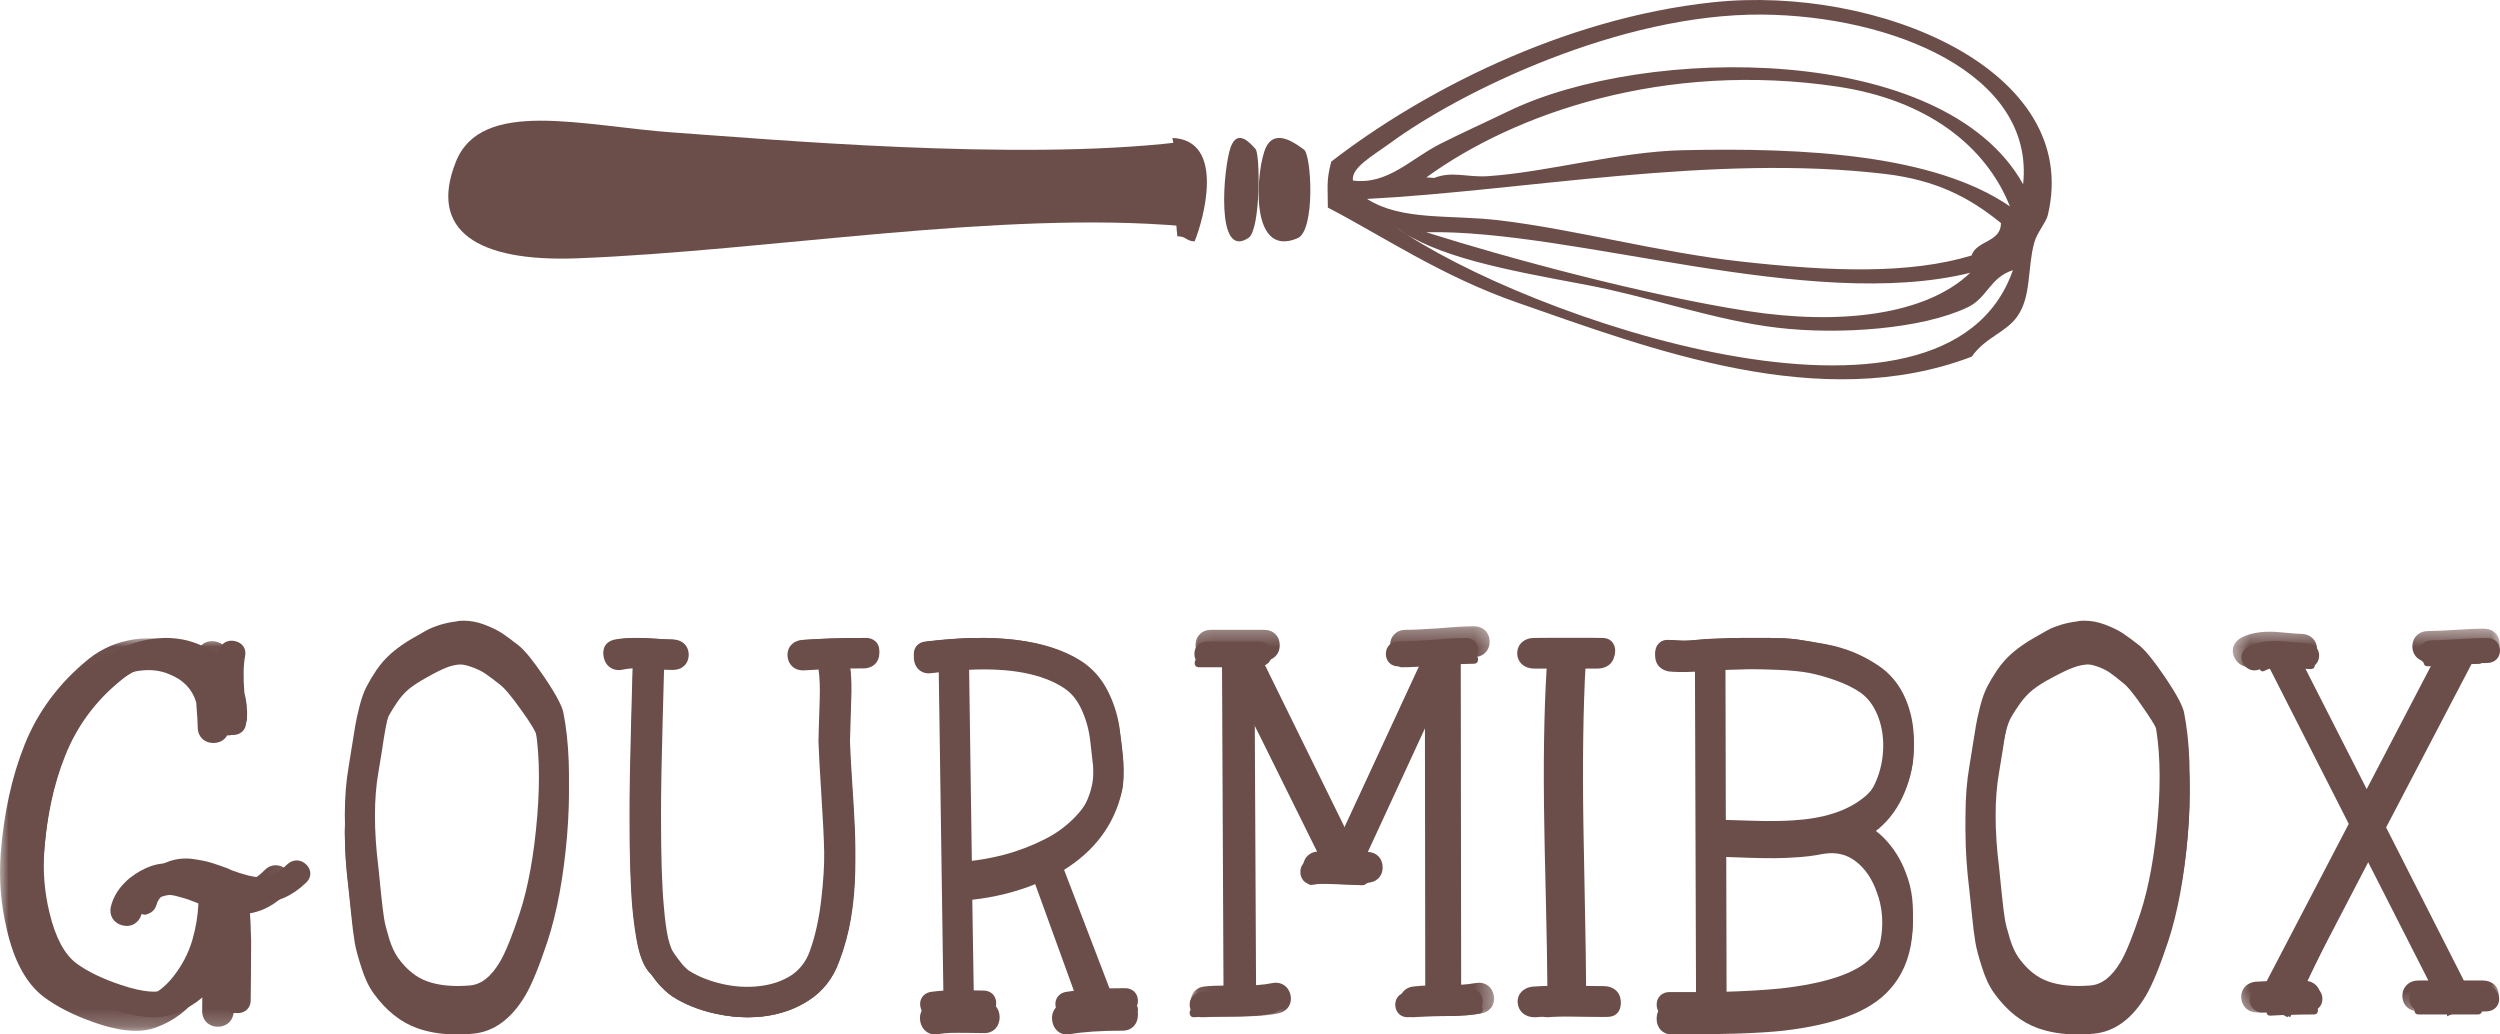 <?xml version="1.0" encoding="UTF-8"?>
<svg width="145px" height="60px" viewBox="0 0 145 60" version="1.1" xmlns="http://www.w3.org/2000/svg" xmlns:xlink="http://www.w3.org/1999/xlink">
    <title>9C860DC6-F1BF-4EF7-8A7C-32D4081F2AF1</title>
    <defs>
        <polygon id="path-1" points="0 0.024 16.932 0.024 16.932 22.789 0 22.789"></polygon>
        <polygon id="path-3" points="0.059 0.322 17.658 0.322 17.658 23 0.059 23"></polygon>
        <polygon id="path-5" points="0.501 0.461 15.984 0.461 15.984 22.724 0.501 22.724"></polygon>
    </defs>
    <g id="GOURMIBOX" stroke="none" stroke-width="1" fill="none" fill-rule="evenodd">
        <g transform="translate(-199, -30)" id="LOGO_HEADER_ICON">
            <g transform="translate(199, 30)" id="Group-68">
                <g id="Group-3" transform="translate(0, 37)">
                    <mask id="mask-2" fill="white">
                        <use xlink:href="#path-1"></use>
                    </mask>
                    <g id="Clip-2"></g>
                    <path d="M15.995,13.184 C15.828,13.184 15.58,13.233 15.337,13.477 C14.878,13.952 14.421,14.183 13.939,14.183 C13.694,14.183 13.221,14.112 12.337,13.767 C12.32,13.76 12.301,13.748 12.277,13.734 L12.163,13.677 C11.736,13.514 11.405,13.394 11.171,13.322 C10.911,13.24 10.58,13.17 10.159,13.108 C9.674,13.037 9.209,13.079 8.767,13.231 C8.355,13.373 7.941,13.603 7.52,13.93 C6.936,14.42 6.57,14.979 6.426,15.607 C6.32,16.115 6.604,16.556 7.116,16.677 C7.625,16.796 8.074,16.525 8.223,15.98 C8.267,15.785 8.419,15.582 8.695,15.361 C8.869,15.211 9.042,15.109 9.227,15.05 C9.461,14.974 9.649,14.926 9.823,14.906 C9.885,14.906 10.026,14.917 10.287,14.987 C10.587,15.067 10.799,15.13 10.926,15.174 C11.037,15.214 11.241,15.293 11.508,15.399 C11.479,16.11 11.359,16.829 11.15,17.538 C10.931,18.284 10.564,18.988 10.058,19.632 C9.574,20.25 9.025,20.662 8.394,20.887 C7.939,21.041 7.125,20.928 6.074,20.558 C5.059,20.204 4.239,19.79 3.633,19.325 C2.975,18.823 2.476,17.847 2.15,16.422 C1.867,15.214 1.769,13.979 1.859,12.747 C2.009,10.521 2.43,8.553 3.111,6.895 C3.776,5.25 4.845,3.83 6.296,2.67 C6.807,2.252 7.378,2.003 8.042,1.909 C8.699,1.815 9.287,1.877 9.823,2.106 C10.635,2.432 11.145,2.963 11.38,3.73 C11.451,4.618 11.467,5.006 11.467,5.175 C11.467,5.716 11.842,6.093 12.38,6.093 C12.892,6.093 13.256,5.752 13.291,5.254 C13.324,5.169 13.34,5.083 13.34,5.002 C13.374,4.449 13.325,3.91 13.192,3.402 C13.124,2.486 13.138,1.775 13.235,1.285 C13.297,0.957 13.198,0.724 13.104,0.586 C13.01,0.447 12.829,0.27 12.499,0.208 C11.931,0.104 11.548,0.41 11.438,0.912 C11.153,0.716 10.844,0.55 10.514,0.417 C9.679,0.054 8.753,-0.058 7.773,0.084 C6.796,0.228 5.913,0.609 5.142,1.22 C3.452,2.589 2.206,4.253 1.439,6.164 C0.684,8.039 0.211,10.206 0.034,12.608 C-0.065,14.013 0.052,15.437 0.378,16.833 C0.789,18.689 1.506,20.023 2.513,20.802 C3.274,21.379 4.265,21.883 5.455,22.298 C6.399,22.628 7.193,22.789 7.881,22.789 C8.3,22.789 8.682,22.726 9.003,22.608 C10.042,22.247 10.914,21.589 11.596,20.653 C11.644,20.588 11.691,20.522 11.737,20.454 C11.73,21.18 11.726,21.571 11.726,21.63 C11.726,22.171 12.102,22.549 12.64,22.549 C13.17,22.549 13.555,22.162 13.555,21.63 C13.555,21.582 13.557,21.125 13.566,20.257 C13.573,19.386 13.578,18.672 13.578,18.101 C13.561,17.282 13.528,16.623 13.481,16.096 C13.479,16.06 13.476,16.023 13.473,15.989 C13.635,16.008 13.79,16.018 13.939,16.018 C14.919,16.018 15.83,15.602 16.645,14.781 C17.027,14.4 17.029,13.861 16.645,13.47 C16.409,13.233 16.162,13.184 15.995,13.184" id="Fill-1" fill="#6B4E4A" mask="url(#mask-2)"></path>
                </g>
                <path d="M24.782,56.919 C24.136,56.687 23.578,56.237 23.082,55.549 C22.882,55.266 22.712,54.897 22.575,54.451 C22.425,53.961 22.325,53.57 22.28,53.289 C22.229,52.98 22.165,52.465 22.093,51.757 L21.956,50.385 C21.679,48.191 21.677,46.304 21.952,44.766 L22.157,43.519 C22.23,43.015 22.289,42.643 22.335,42.395 C22.378,42.153 22.445,41.835 22.533,41.441 C22.609,41.1 22.697,40.838 22.795,40.658 C22.915,40.439 23.071,40.186 23.261,39.905 C23.432,39.649 23.642,39.412 23.868,39.214 C24.124,39.005 24.436,38.797 24.801,38.595 C25.434,38.23 25.779,38.073 25.98,37.995 C26.197,37.902 26.496,37.84 26.87,37.812 C27.097,37.812 27.338,37.858 27.583,37.947 C27.847,38.046 28.067,38.156 28.236,38.274 C28.437,38.414 28.695,38.619 29.033,38.904 C29.131,38.977 29.431,39.256 30.111,40.274 C30.852,41.341 30.943,41.673 30.956,41.737 C31.273,43.258 31.342,45.148 31.158,47.357 C30.976,49.582 30.633,51.469 30.141,52.968 C29.704,54.289 29.321,55.236 29,55.779 C28.489,56.645 27.922,57.095 27.268,57.155 C26.296,57.241 25.457,57.16 24.782,56.919 M31.537,39.223 C30.915,38.31 30.46,37.749 30.093,37.446 C29.701,37.138 29.385,36.905 29.136,36.737 C28.862,36.557 28.517,36.389 28.077,36.222 C27.685,36.075 27.286,36 26.893,36 C26.809,36 26.724,36.003 26.689,36.008 C26.617,36.008 26.546,36.02 26.474,36.043 C26.157,36.079 25.849,36.143 25.548,36.233 C25.222,36.335 24.964,36.439 24.765,36.546 C24.587,36.641 24.321,36.793 23.969,36.998 C23.5,37.266 23.087,37.553 22.744,37.849 C22.389,38.152 22.081,38.498 21.826,38.876 C21.601,39.213 21.409,39.533 21.258,39.827 C21.099,40.136 20.964,40.518 20.844,40.994 C20.736,41.421 20.657,41.782 20.605,42.084 L20.224,44.451 C19.927,46.141 19.925,48.21 20.218,50.597 C20.229,50.686 20.256,50.944 20.299,51.369 L20.353,51.899 C20.428,52.662 20.498,53.236 20.562,53.605 C20.626,53.981 20.752,54.458 20.943,55.051 C21.129,55.666 21.375,56.186 21.67,56.596 C22.39,57.6 23.242,58.284 24.203,58.63 C24.886,58.875 25.658,59 26.497,59 C26.795,59 27.108,58.984 27.421,58.953 C28.648,58.842 29.683,58.088 30.5,56.708 C30.872,56.067 31.302,55.011 31.776,53.568 C32.317,51.907 32.692,49.871 32.89,47.514 C33.09,45.123 33.018,43.042 32.669,41.297 C32.598,41.019 32.404,40.501 31.537,39.223" id="Fill-4" fill="#6B4E4A"></path>
                <path d="M50.086,37.002 C48.775,37.002 47.575,37.041 46.501,37.119 C45.97,37.17 45.631,37.565 45.679,38.079 C45.724,38.56 46.083,38.883 46.572,38.883 L46.656,38.88 C46.925,38.862 47.198,38.847 47.478,38.834 C47.543,39.312 47.565,39.889 47.543,40.555 C47.495,42.012 47.472,42.826 47.472,43.011 C47.487,43.58 47.542,44.584 47.638,46.079 C47.733,47.549 47.787,48.633 47.802,49.394 C47.817,50.143 47.759,51.09 47.629,52.208 C47.502,53.308 47.279,54.306 46.967,55.171 C46.744,55.777 46.391,56.236 45.898,56.567 C45.372,56.905 44.745,57.117 44.031,57.196 C43.338,57.278 42.62,57.235 41.897,57.07 C41.17,56.906 40.524,56.651 39.982,56.314 C39.918,56.274 39.85,56.215 39.778,56.146 C39.691,56.062 39.622,55.992 39.565,55.921 C39.505,55.849 39.417,55.734 39.299,55.579 C39.208,55.459 39.147,55.375 39.121,55.33 L39.053,55.225 C39.018,55.181 38.892,54.99 38.749,54.409 C38.645,53.927 38.562,53.302 38.5,52.54 C38.394,51.408 38.339,49.647 38.339,47.306 C38.339,45.905 38.371,44.083 38.432,41.893 C38.463,40.843 38.497,39.61 38.515,38.845 C38.725,38.854 38.896,38.857 39.032,38.857 C39.569,38.857 39.944,38.495 39.944,37.976 C39.944,37.456 39.569,37.093 39.032,37.093 C38.836,37.093 38.533,37.079 38.122,37.05 C37.193,36.984 36.459,36.963 35.691,37.116 C35.178,37.253 34.906,37.691 35.029,38.176 C35.131,38.594 35.468,38.865 35.888,38.865 C35.951,38.865 36.019,38.859 36.112,38.84 C36.283,38.801 36.477,38.775 36.689,38.763 C36.677,39.301 36.653,40.238 36.606,41.847 C36.544,44.03 36.511,45.867 36.511,47.306 C36.511,49.683 36.568,51.497 36.679,52.703 C36.762,53.542 36.858,54.22 36.973,54.777 C37.119,55.469 37.32,55.971 37.59,56.312 L37.689,56.437 L37.72,56.451 C37.748,56.487 37.782,56.533 37.822,56.586 C37.968,56.788 38.082,56.933 38.157,57.022 C38.239,57.12 38.358,57.245 38.506,57.385 C38.655,57.532 38.802,57.655 38.976,57.778 C39.7,58.244 40.545,58.585 41.485,58.792 C42.116,58.93 42.749,59 43.368,59 C43.664,59 43.962,58.984 44.261,58.951 C45.26,58.833 46.16,58.512 46.934,58.001 C47.743,57.47 48.328,56.719 48.667,55.785 C48.981,54.972 49.215,54.115 49.362,53.235 C49.507,52.365 49.59,51.447 49.606,50.509 C49.622,49.597 49.613,48.764 49.582,48.032 C49.551,47.313 49.5,46.429 49.428,45.382 C49.357,44.351 49.314,43.542 49.299,42.994 C49.299,42.829 49.323,42.037 49.369,40.629 C49.402,39.936 49.386,39.315 49.322,38.772 C49.571,38.769 49.826,38.767 50.086,38.767 C50.624,38.767 51,38.404 51,37.884 C51,37.365 50.624,37.002 50.086,37.002" id="Fill-6" fill="#6B4E4A"></path>
                <path d="M56.373,50.334 L56.209,38.847 C58.623,38.732 60.459,39.086 61.705,39.903 C62.14,40.189 62.474,40.595 62.727,41.144 C62.998,41.731 63.17,42.359 63.241,43.033 L63.397,44.414 C63.409,44.56 63.412,44.737 63.405,44.953 C63.399,45.152 63.378,45.338 63.341,45.511 C63.182,46.27 62.85,46.955 62.352,47.55 C61.839,48.166 61.217,48.671 60.502,49.05 C59.757,49.446 58.979,49.758 58.189,49.976 C57.595,50.139 56.983,50.259 56.373,50.334 M65.119,57.938 C64.83,57.938 64.571,57.941 64.34,57.946 L61.641,50.498 C63.488,49.368 64.641,47.822 65.075,45.883 C65.129,45.619 65.16,45.326 65.167,45.017 C65.177,44.714 65.171,44.46 65.155,44.248 C65.138,44.062 65.112,43.797 65.073,43.455 C65.032,43.106 65.005,42.882 64.995,42.826 C64.911,41.958 64.679,41.115 64.306,40.318 C63.913,39.48 63.356,38.82 62.652,38.361 C60.723,37.091 57.712,36.712 53.799,37.214 C53.289,37.266 52.961,37.675 53.004,38.217 C53.048,38.718 53.394,39.056 53.865,39.056 L54.091,39.036 C54.212,39.021 54.331,39.007 54.448,38.993 L54.723,58.092 C54.503,58.11 54.294,58.133 54.092,58.162 C53.776,58.22 53.6,58.396 53.508,58.533 C53.416,58.67 53.318,58.905 53.376,59.239 C53.467,59.762 53.913,60.079 54.398,59.982 C54.636,59.94 54.886,59.916 55.138,59.908 C55.413,59.902 55.774,59.902 56.207,59.908 C56.661,59.916 56.958,59.92 57.096,59.92 C57.615,59.92 57.978,59.542 57.978,59.002 C57.978,58.459 57.615,58.08 57.096,58.08 C56.953,58.08 56.752,58.076 56.486,58.068 L56.393,52.184 C57.688,52.041 58.911,51.739 60.042,51.281 L62.501,58.059 C62.244,58.087 61.996,58.121 61.75,58.162 C61.433,58.22 61.258,58.396 61.166,58.533 C61.073,58.672 60.976,58.906 61.034,59.237 C61.113,59.7 61.445,60 61.878,60 C61.936,60 61.998,59.994 62.056,59.983 C62.821,59.847 63.851,59.779 65.119,59.779 C65.638,59.779 66,59.399 66,58.856 C66,58.315 65.638,57.938 65.119,57.938" id="Fill-8" fill="#6B4E4A"></path>
                <g id="Group-12" transform="translate(69, 36)">
                    <mask id="mask-4" fill="white">
                        <use xlink:href="#path-3"></use>
                    </mask>
                    <g id="Clip-11"></g>
                    <path d="M16.779,20.998 C16.722,20.998 16.659,21.004 16.585,21.017 C16.358,21.06 16.077,21.093 15.747,21.116 L15.724,2.134 C16.003,2.117 16.262,2.108 16.497,2.108 C17.027,2.108 17.397,1.742 17.397,1.217 C17.397,0.69 17.027,0.322 16.497,0.322 C16.029,0.322 15.339,0.362 14.457,0.44 C13.591,0.5 12.941,0.53 12.526,0.53 C11.997,0.53 11.628,0.898 11.628,1.424 C11.628,1.949 11.997,2.316 12.526,2.316 C12.785,2.316 13.116,2.304 13.505,2.28 L9,12.005 L4.24,2.316 L4.327,2.316 C4.855,2.316 5.224,1.949 5.224,1.424 C5.224,0.898 4.855,0.53 4.327,0.53 L1.237,0.53 C0.709,0.53 0.34,0.898 0.34,1.424 C0.34,1.949 0.709,2.316 1.237,2.316 L1.967,2.316 L2.055,21.162 C1.541,21.164 1.15,21.182 0.879,21.215 C0.354,21.261 0.018,21.66 0.063,22.191 C0.109,22.675 0.462,23 0.941,23 L1.042,22.996 C1.351,22.967 1.985,22.953 2.979,22.953 C3.899,22.953 4.613,22.895 5.184,22.769 C5.693,22.639 5.966,22.196 5.846,21.696 C5.748,21.272 5.415,20.998 5,20.998 C4.939,20.998 4.875,21.004 4.796,21.02 C4.539,21.074 4.222,21.115 3.851,21.14 L3.775,5.443 L7.692,13.359 C7.586,13.368 7.49,13.378 7.405,13.391 C7.077,13.419 6.884,13.576 6.779,13.702 C6.675,13.828 6.558,14.045 6.59,14.359 C6.634,14.847 6.986,15.174 7.466,15.174 L7.76,15.152 L7.795,15.124 C7.932,15.115 8.321,15.114 8.838,15.137 C9.684,15.177 10.169,15.196 10.296,15.196 C10.824,15.196 11.194,14.829 11.194,14.304 C11.194,13.791 10.843,13.43 10.336,13.412 L13.93,5.632 L13.949,21.153 C13.559,21.163 13.245,21.184 13.004,21.215 C12.477,21.261 12.141,21.66 12.187,22.183 C12.227,22.664 12.587,23 13.063,23 L13.19,22.992 C13.409,22.964 13.887,22.929 14.918,22.929 C15.778,22.929 16.436,22.879 16.905,22.781 C17.229,22.727 17.41,22.556 17.505,22.423 C17.599,22.288 17.7,22.061 17.641,21.74 C17.56,21.289 17.222,20.998 16.779,20.998" id="Fill-10" fill="#6B4E4A" mask="url(#mask-4)"></path>
                </g>
                <path d="M93.006,57.194 C92.751,57.194 92.394,57.19 91.941,57.184 C91.868,57.182 91.8,57.181 91.735,57.181 C91.727,55.938 91.699,54.252 91.648,52.057 C91.585,49.425 91.558,48.141 91.558,47.885 C91.495,44.317 91.541,41.257 91.696,38.778 L92.646,38.778 C93.231,38.778 93.641,38.413 93.641,37.889 C93.641,37.374 93.223,37 92.646,37 L88.995,37 C88.409,37 88,37.365 88,37.889 C88,38.413 88.409,38.778 88.995,38.778 L89.705,38.778 C89.551,41.302 89.505,44.374 89.57,47.917 C89.57,48.229 89.604,49.869 89.659,52.094 C89.711,54.332 89.739,55.974 89.747,57.181 C89.459,57.189 89.189,57.203 88.938,57.221 C88.577,57.247 88.362,57.4 88.246,57.524 C88.128,57.648 87.996,57.863 88.028,58.19 C88.08,58.675 88.471,59 89.001,59 L89.111,58.996 C89.64,58.952 90.229,58.936 91.002,58.951 C91.114,58.951 91.312,58.954 91.597,58.958 L91.911,58.962 C92.379,58.971 92.744,58.975 93.006,58.975 C93.591,58.975 94,58.609 94,58.085 C94,57.561 93.591,57.194 93.006,57.194" id="Fill-13" fill="#6B4E4A"></path>
                <path d="M107.838,46.631 C106.942,47.374 105.646,47.803 103.975,47.906 C103.369,47.953 102.593,47.96 101.661,47.929 L100.361,47.886 C100.266,47.883 100.178,47.88 100.098,47.877 L100.078,38.856 C100.652,38.836 101.09,38.823 101.389,38.817 L101.627,38.815 C101.996,38.815 102.493,38.827 103.114,38.851 C103.872,38.883 104.485,38.943 104.936,39.031 C105.396,39.12 105.917,39.267 106.483,39.468 C107.033,39.662 107.52,39.904 107.915,40.175 C108.341,40.486 108.66,40.907 108.889,41.461 C109.126,42.031 109.24,42.665 109.226,43.342 C109.214,44.013 109.081,44.659 108.83,45.263 C108.59,45.848 108.269,46.292 107.838,46.631 M100.143,58.154 L100.123,49.705 C100.474,49.716 100.965,49.733 101.597,49.757 C102.616,49.789 103.462,49.78 104.075,49.731 C104.676,49.701 105.242,49.631 105.76,49.521 L105.827,49.514 C106.522,49.413 107.122,49.559 107.648,49.969 C108.198,50.399 108.61,51.014 108.879,51.817 C109.146,52.549 109.23,53.347 109.129,54.19 C109.029,55.015 108.757,55.666 108.3,56.178 C107.497,57.064 105.787,57.664 103.227,57.961 C102.321,58.053 101.286,58.118 100.143,58.154 M110.455,45.99 C110.799,45.166 110.981,44.283 110.999,43.367 C111.015,42.444 110.852,41.554 110.513,40.722 C110.16,39.857 109.62,39.167 108.917,38.677 C108.491,38.372 108.018,38.103 107.511,37.879 C107.01,37.659 106.438,37.486 105.81,37.365 C105.22,37.252 104.715,37.164 104.298,37.101 C103.851,37.033 103.267,37 102.51,37 L101.046,37 C100.75,37 100.237,37.014 99.534,37.046 C99.291,37.046 98.961,37.067 98.558,37.109 C98.188,37.147 97.922,37.164 97.76,37.164 C97.594,37.164 97.325,37.149 96.968,37.122 L96.861,37.116 C96.416,37.116 96.074,37.434 96.012,37.897 C95.935,38.414 96.234,38.842 96.785,38.943 C97.122,38.982 97.625,38.99 98.308,38.959 L98.371,58.17 L96.97,58.17 C96.448,58.17 96.084,58.547 96.084,59.087 C96.084,59.625 96.448,60 96.97,60 C99.974,60 102.078,59.929 103.406,59.783 C106.458,59.432 108.483,58.652 109.588,57.408 C110.306,56.629 110.743,55.625 110.89,54.423 C111.031,53.254 110.915,52.157 110.548,51.176 C110.263,50.357 109.84,49.639 109.289,49.039 C109.055,48.787 108.802,48.568 108.53,48.381 C108.675,48.285 108.817,48.182 108.956,48.073 C109.598,47.533 110.103,46.832 110.455,45.99" id="Fill-15" fill="#6B4E4A"></path>
                <path d="M118.783,56.919 C118.135,56.686 117.577,56.236 117.082,55.549 C116.884,55.268 116.712,54.898 116.575,54.452 C116.425,53.963 116.325,53.572 116.279,53.291 C116.23,52.991 116.167,52.474 116.093,51.757 L115.955,50.384 C115.678,48.19 115.676,46.304 115.952,44.766 L116.156,43.52 C116.23,43.016 116.289,42.643 116.335,42.394 C116.377,42.152 116.444,41.835 116.532,41.44 C116.625,41.02 116.726,40.785 116.796,40.657 C116.911,40.447 117.067,40.193 117.263,39.903 C117.432,39.649 117.641,39.412 117.868,39.214 C118.125,39.005 118.435,38.798 118.8,38.595 C119.434,38.231 119.779,38.073 119.98,37.995 C120.198,37.902 120.496,37.84 120.869,37.812 C121.097,37.812 121.339,37.858 121.583,37.947 C121.849,38.047 122.068,38.157 122.235,38.274 C122.437,38.415 122.696,38.619 123.033,38.903 C123.129,38.976 123.428,39.255 124.11,40.274 C124.852,41.341 124.944,41.673 124.956,41.736 C125.273,43.256 125.341,45.147 125.158,47.357 C124.975,49.58 124.632,51.468 124.14,52.967 C123.703,54.291 123.32,55.238 123.003,55.779 C122.49,56.645 121.922,57.095 121.268,57.155 C120.298,57.239 119.457,57.16 118.783,56.919 M125.536,39.223 C124.925,38.325 124.459,37.748 124.093,37.445 C123.7,37.139 123.385,36.906 123.136,36.737 C122.863,36.558 122.517,36.389 122.077,36.222 C121.685,36.075 121.287,36 120.894,36 C120.809,36 120.725,36.003 120.69,36.008 C120.618,36.008 120.546,36.02 120.474,36.043 C120.154,36.079 119.846,36.143 119.55,36.233 C119.222,36.334 118.963,36.438 118.762,36.548 C118.586,36.643 118.32,36.794 117.969,36.998 C117.505,37.263 117.092,37.549 116.741,37.85 C116.388,38.154 116.081,38.498 115.828,38.874 C115.602,39.21 115.41,39.531 115.259,39.826 C115.1,40.133 114.965,40.515 114.842,40.996 C114.733,41.435 114.655,41.793 114.604,42.085 L114.223,44.451 C113.927,46.141 113.926,48.21 114.218,50.595 C114.229,50.684 114.254,50.938 114.297,51.356 L114.352,51.899 C114.423,52.625 114.496,53.214 114.561,53.607 C114.628,53.989 114.754,54.464 114.941,55.051 C115.13,55.667 115.374,56.186 115.669,56.597 C116.392,57.6 117.243,58.284 118.202,58.63 C118.885,58.875 119.658,59 120.498,59 C120.796,59 121.108,58.984 121.422,58.953 C122.649,58.842 123.684,58.088 124.5,56.708 C124.875,56.063 125.292,55.037 125.775,53.568 C126.316,51.91 126.691,49.874 126.89,47.514 C127.09,45.126 127.018,43.045 126.67,41.295 C126.598,41.015 126.402,40.496 125.536,39.223" id="Fill-17" fill="#6B4E4A"></path>
                <g id="Group-21" transform="translate(129, 36)">
                    <mask id="mask-6" fill="white">
                        <use xlink:href="#path-5"></use>
                    </mask>
                    <g id="Clip-20"></g>
                    <path d="M15.004,20.868 L13.902,20.868 L9.293,11.792 L14.272,2.27 C14.572,2.255 14.832,2.246 15.052,2.246 C15.601,2.246 15.984,1.879 15.984,1.354 C15.984,0.828 15.601,0.461 15.052,0.461 C14.659,0.461 14.101,0.485 13.392,0.532 C12.72,0.577 12.2,0.599 11.849,0.599 C11.3,0.599 10.918,0.966 10.918,1.491 C10.918,2.018 11.3,2.386 11.849,2.386 C11.934,2.386 12.024,2.384 12.121,2.383 L8.268,9.767 L4.59,2.54 C5.066,2.485 5.388,2.136 5.388,1.654 C5.388,1.137 4.995,0.762 4.454,0.762 C4.31,0.762 4.091,0.748 3.784,0.716 C3.402,0.688 3.15,0.667 2.966,0.646 C2.142,0.611 1.511,0.716 0.981,0.99 C0.508,1.261 0.366,1.764 0.638,2.218 C0.817,2.512 1.103,2.68 1.424,2.68 C1.585,2.68 1.743,2.637 1.872,2.566 C1.971,2.517 2.154,2.459 2.476,2.437 L7.228,11.784 L2.467,20.909 L1.834,20.938 C1.296,20.991 0.95,21.388 0.995,21.917 C1.046,22.4 1.413,22.724 1.907,22.724 L1.97,22.722 C1.97,22.722 4.186,22.654 4.647,22.654 C5.196,22.654 5.579,22.286 5.579,21.76 C5.579,21.214 5.152,20.87 4.58,20.868 L8.253,13.81 L11.844,20.868 L11.27,20.868 C10.73,20.868 10.338,21.243 10.338,21.76 C10.338,22.286 10.722,22.654 11.27,22.654 L15.004,22.654 C15.552,22.654 15.936,22.286 15.936,21.76 C15.936,21.235 15.552,20.868 15.004,20.868" id="Fill-19" fill="#6B4E4A" mask="url(#mask-6)"></path>
                </g>
                <path d="M68,8 C68.353,9.705 68.061,11.906 68.289,13.707 C68.774,13.688 68.827,14.001 69.288,14 C69.773,12.826 71.131,8.135 68,8" id="Fill-22" fill="#6B4E4A"></path>
                <path d="M75.259,13.817 C76.298,13.373 76.068,8.991 75.632,8.679 C75.196,8.367 74,7.414 73.438,8.522 C72.876,9.63 72.355,15.057 75.259,13.817" id="Fill-24" fill="#6B4E4A"></path>
                <path d="M72.416,13.795 C73.116,13.323 73.099,8.942 72.82,8.641 C72.542,8.341 71.782,7.419 71.376,8.543 C70.971,9.668 70.462,15.115 72.416,13.795" id="Fill-26" fill="#6B4E4A"></path>
                <path d="M83.178,10.321 C84.238,9.904 85.077,10.302 86.312,10.217 C89.776,9.982 93.874,8.798 97.597,8.712 C104.644,8.553 112.173,8.952 116.575,11.97 C115.183,8.459 111.763,5.8 106.591,5.026 C96.519,3.522 87.818,6.592 82.732,10.286 C82.879,10.297 83.029,10.307 83.178,10.321 M83.547,8.337 C84.855,7.678 86.234,7.058 87.487,6.451 C95.46,2.587 112.761,2.459 117.341,10.686 C118.025,4.254 109.702,0.906 102.208,0.846 C93.978,0.78 84.714,5.307 80.646,8.288 C79.634,9.028 78.357,9.72 78.469,10.471 C80.486,10.737 81.838,9.196 83.547,8.337 M87.015,12.785 C91.407,13.318 96.204,14.631 100.918,15.161 C106.265,15.761 110.758,15.904 114.352,14.82 C114.629,13.938 116.062,14.063 116.056,12.938 C114.237,11.456 112.3,10.442 109.342,10.09 C99.369,8.906 88.286,11.077 79.287,11.538 C81.321,12.832 84.107,12.431 87.015,12.785 M101.372,18.043 C106.77,18.877 111.72,18.26 114.276,15.821 C104.975,18.116 91.261,13.286 82.717,13.469 C87.362,14.943 95.383,17.116 101.372,18.043 M116.748,15.67 C115.405,16.1 115.281,17.268 114.129,17.82 C111.498,19.082 106.698,19.435 103.088,19.008 C99.426,18.577 95.702,17.211 91.879,16.498 C87.348,15.652 83.257,14.899 80.95,13.169 C88.371,18.387 112.839,26.893 116.748,15.67 M77.014,12.039 C77.023,10.865 76.907,10.519 77.214,9.372 C82.357,5.394 90.573,1.063 99.359,0.131 C108.859,-0.879 120.787,4.024 118.776,12.469 C118.664,12.925 118.146,13.48 117.983,14.086 C117.581,15.572 117.829,17.203 116.991,18.369 C116.333,19.292 115.155,19.56 114.363,20.685 C105.6,24.033 95.754,20.248 88,17.549 C83.589,16.014 80.136,13.655 77.014,12.039" id="Fill-28" fill="#6B4E4A"></path>
                <path d="M26.438,9.389 C27.928,5.649 33.839,7.325 39.121,7.69 C44.409,8.055 58.908,9.361 68.319,8.256 C68.892,9.43 69.354,11.506 68.626,13.117 C58.015,12.189 44.59,14.552 33.484,14.982 C27.645,15.205 24.855,13.36 26.438,9.389" id="Fill-30" fill="#6B4E4A"></path>
                <path d="M8.155,52.744 C8.261,52.279 8.54,51.852 8.994,51.465 C9.326,51.202 9.659,51.012 9.992,50.896 C10.324,50.779 10.672,50.748 11.035,50.803 C11.397,50.857 11.689,50.919 11.908,50.989 C12.128,51.059 12.433,51.171 12.827,51.326 C12.903,51.372 12.963,51.403 13.008,51.419 C13.749,51.713 14.331,51.861 14.755,51.861 C15.389,51.861 15.987,51.566 16.546,50.977 C16.667,50.853 16.788,50.853 16.909,50.977 C17.03,51.102 17.03,51.225 16.909,51.349 C16.244,52.031 15.526,52.372 14.755,52.372 C14.407,52.372 14.006,52.302 13.553,52.162 C13.613,52.41 13.658,52.736 13.689,53.139 C13.733,53.65 13.764,54.293 13.779,55.068 C13.779,55.61 13.776,56.308 13.768,57.16 C13.76,58.012 13.757,58.461 13.757,58.508 C13.757,58.678 13.674,58.764 13.507,58.764 C13.34,58.764 13.258,58.678 13.258,58.508 C13.258,58.446 13.261,57.993 13.269,57.148 C13.277,56.304 13.281,55.618 13.281,55.092 C13.281,54.828 13.272,54.588 13.258,54.371 C13,55.424 12.581,56.358 11.999,57.171 C11.417,57.985 10.687,58.547 9.811,58.857 C9.114,59.12 8.116,59.02 6.817,58.555 C5.728,58.167 4.844,57.709 4.163,57.183 C3.316,56.517 2.712,55.347 2.349,53.673 C2.047,52.356 1.941,51.039 2.031,49.722 C2.198,47.429 2.632,45.391 3.335,43.609 C4.039,41.826 5.161,40.301 6.703,39.029 C7.354,38.503 8.094,38.177 8.926,38.053 C9.758,37.929 10.521,38.022 11.217,38.332 C11.896,38.611 12.448,39.037 12.872,39.61 C12.872,39.146 12.903,38.736 12.963,38.379 C12.993,38.208 13.092,38.138 13.258,38.169 C13.424,38.201 13.492,38.301 13.462,38.472 C13.356,39.014 13.34,39.781 13.417,40.773 C13.538,41.222 13.582,41.695 13.553,42.191 C13.553,42.237 13.538,42.276 13.507,42.307 L13.507,42.4 C13.507,42.571 13.424,42.655 13.258,42.655 C13.092,42.655 13.008,42.571 13.008,42.4 C13.008,42.136 12.978,41.625 12.918,40.866 C12.645,39.889 12.018,39.2 11.035,38.797 C10.43,38.534 9.754,38.457 9.005,38.565 C8.257,38.673 7.595,38.968 7.021,39.448 C5.539,40.656 4.458,42.121 3.778,43.841 C3.097,45.53 2.682,47.506 2.53,49.769 C2.44,51.039 2.538,52.302 2.825,53.557 C3.173,55.107 3.725,56.176 4.481,56.765 C5.116,57.261 5.955,57.695 6.998,58.066 C8.162,58.485 9.039,58.593 9.629,58.392 C10.355,58.128 10.986,57.648 11.523,56.951 C12.059,56.253 12.445,55.498 12.68,54.684 C12.914,53.871 13.039,53.053 13.053,52.232 C13.039,52.155 13.016,52.093 12.986,52.046 C12.971,52.015 12.963,51.984 12.963,51.953 L12.827,51.883 C12.448,51.729 12.195,51.627 12.067,51.581 C11.939,51.535 11.719,51.469 11.409,51.384 C11.099,51.299 10.857,51.267 10.684,51.291 C10.509,51.314 10.294,51.369 10.037,51.453 C9.78,51.539 9.538,51.682 9.312,51.883 C8.949,52.179 8.729,52.496 8.654,52.837 C8.609,53.007 8.506,53.073 8.348,53.034 C8.189,52.996 8.124,52.898 8.155,52.744" id="Fill-32" fill="#6B4E4A"></path>
                <path d="M8.901,59 C8.222,59 7.417,58.843 6.473,58.525 C5.271,58.124 4.272,57.638 3.506,57.081 C2.508,56.344 1.796,55.067 1.384,53.284 C1.052,51.93 0.934,50.551 1.035,49.188 C1.215,46.85 1.694,44.741 2.46,42.918 C3.239,41.065 4.498,39.457 6.203,38.137 C6.966,37.556 7.843,37.194 8.815,37.058 C9.791,36.921 10.706,37.027 11.531,37.372 C11.944,37.531 12.322,37.739 12.662,37.991 C12.672,37.919 12.683,37.849 12.696,37.781 C12.747,37.507 12.894,37.36 13.008,37.284 C13.122,37.208 13.316,37.127 13.596,37.177 C14.044,37.256 14.301,37.612 14.219,38.043 C14.116,38.541 14.102,39.257 14.174,40.178 C14.307,40.662 14.357,41.178 14.324,41.711 C14.325,41.782 14.308,41.857 14.275,41.931 C14.256,42.345 13.945,42.631 13.506,42.631 C13.053,42.631 12.737,42.326 12.737,41.89 C12.737,41.652 12.706,41.165 12.645,40.443 C12.392,39.634 11.837,39.074 10.949,38.732 C10.376,38.498 9.755,38.433 9.042,38.529 C8.34,38.626 7.712,38.888 7.175,39.31 C5.667,40.466 4.555,41.879 3.865,43.516 C3.163,45.154 2.728,47.1 2.571,49.302 C2.479,50.521 2.58,51.749 2.874,52.953 C3.216,54.385 3.747,55.373 4.453,55.89 C5.085,56.352 5.941,56.767 6.998,57.121 C8.402,57.594 9.122,57.559 9.478,57.444 C10.148,57.215 10.751,56.783 11.261,56.161 C11.79,55.514 12.176,54.806 12.406,54.054 C12.635,53.311 12.761,52.555 12.782,51.806 C12.447,51.679 12.198,51.585 12.07,51.542 C11.939,51.498 11.717,51.436 11.405,51.356 C11.043,51.262 10.881,51.268 10.827,51.274 C10.676,51.293 10.474,51.341 10.227,51.418 C10.017,51.484 9.821,51.593 9.628,51.754 C9.319,51.99 9.143,52.22 9.089,52.45 C8.963,52.892 8.59,53.11 8.155,53.011 C7.719,52.912 7.485,52.567 7.572,52.151 L7.575,52.138 C7.712,51.57 8.07,51.051 8.637,50.595 C9.049,50.289 9.456,50.071 9.862,49.939 C10.29,49.798 10.743,49.758 11.209,49.825 C11.627,49.883 11.957,49.95 12.217,50.028 C12.459,50.1 12.794,50.216 13.228,50.376 L13.304,50.412 C13.345,50.435 13.377,50.453 13.404,50.463 C14.151,50.742 14.716,50.879 15.102,50.879 C15.642,50.879 16.149,50.637 16.652,50.141 C16.979,49.826 17.43,49.824 17.754,50.135 C17.958,50.332 18,50.532 18,50.666 C18,50.8 17.957,51.001 17.754,51.195 C16.952,51.968 16.059,52.361 15.102,52.361 C14.895,52.361 14.674,52.342 14.439,52.305 C14.45,52.4 14.46,52.501 14.468,52.606 C14.516,53.121 14.55,53.783 14.566,54.566 C14.566,55.121 14.562,55.819 14.554,56.675 C14.546,57.526 14.541,57.974 14.541,58.02 C14.541,58.457 14.225,58.762 13.772,58.762 C13.319,58.762 13.002,58.457 13.002,58.02 C13.002,57.959 13.006,57.503 13.015,56.655 C13.015,56.538 13.017,56.426 13.017,56.316 C12.879,56.541 12.73,56.759 12.57,56.968 C11.891,57.861 11.025,58.487 9.995,58.829 C9.674,58.943 9.31,59 8.901,59" id="Fill-34" fill="#6B4E4A"></path>
                <path d="M26.354,38.505 C25.892,38.535 25.515,38.61 25.224,38.73 C24.931,38.836 24.509,39.039 23.955,39.34 C23.555,39.551 23.209,39.769 22.917,39.995 C22.625,40.235 22.375,40.502 22.168,40.796 C21.961,41.089 21.791,41.349 21.66,41.575 C21.53,41.801 21.418,42.109 21.326,42.5 C21.234,42.892 21.165,43.208 21.119,43.449 C21.072,43.689 21.011,44.058 20.934,44.554 L20.726,45.751 C20.434,47.302 20.434,49.176 20.726,51.373 L20.865,52.682 C20.942,53.39 21.006,53.897 21.061,54.206 C21.115,54.515 21.222,54.917 21.384,55.414 C21.545,55.911 21.749,56.324 21.995,56.656 C22.579,57.423 23.259,57.938 24.036,58.201 C24.812,58.465 25.746,58.552 26.838,58.461 C27.714,58.386 28.468,57.844 29.098,56.835 C29.452,56.264 29.859,55.316 30.32,53.992 C30.843,52.487 31.2,50.628 31.393,48.415 C31.585,46.203 31.512,44.329 31.174,42.794 C31.112,42.493 30.789,41.944 30.205,41.146 C29.651,40.363 29.236,39.874 28.96,39.678 C28.621,39.408 28.345,39.201 28.129,39.058 C27.914,38.915 27.646,38.787 27.322,38.674 C26.999,38.561 26.684,38.505 26.377,38.505 L26.354,38.505 Z M26.124,38.03 C26.154,38.015 26.177,38.008 26.192,38.008 C26.592,37.978 26.992,38.034 27.391,38.177 C27.791,38.32 28.11,38.467 28.348,38.617 C28.587,38.768 28.898,38.986 29.282,39.272 C29.59,39.513 30.036,40.04 30.62,40.852 C31.235,41.71 31.589,42.312 31.681,42.658 C32.019,44.269 32.088,46.203 31.889,48.46 C31.689,50.703 31.32,52.607 30.782,54.172 C30.305,55.542 29.89,56.513 29.536,57.084 C28.814,58.243 27.929,58.868 26.884,58.958 C25.731,59.064 24.724,58.97 23.863,58.676 C23.002,58.383 22.241,57.799 21.58,56.926 C21.318,56.58 21.103,56.144 20.934,55.617 C20.75,55.075 20.627,54.635 20.565,54.297 C20.504,53.958 20.434,53.423 20.358,52.693 C20.281,51.964 20.234,51.538 20.219,51.418 C19.927,49.16 19.927,47.242 20.219,45.661 L20.427,44.509 L20.611,43.358 C20.657,43.102 20.734,42.771 20.842,42.365 C20.949,41.959 21.072,41.628 21.211,41.372 C21.349,41.116 21.53,40.83 21.753,40.514 C21.976,40.198 22.249,39.908 22.571,39.645 C22.895,39.381 23.279,39.129 23.725,38.888 C24.078,38.693 24.343,38.55 24.52,38.459 C24.697,38.369 24.927,38.283 25.212,38.2 C25.496,38.117 25.8,38.061 26.124,38.03 L26.124,38.03 Z" id="Fill-36" fill="#6B4E4A"></path>
                <path d="M26.878,38.516 C26.474,38.544 26.148,38.611 25.909,38.714 C25.618,38.824 25.213,39.028 24.683,39.33 C24.302,39.54 23.975,39.755 23.706,39.972 C23.459,40.185 23.235,40.435 23.052,40.706 C22.854,40.999 22.691,41.259 22.566,41.485 C22.458,41.679 22.363,41.96 22.281,42.323 C22.19,42.725 22.122,43.05 22.077,43.297 C22.031,43.545 21.971,43.926 21.895,44.439 L21.685,45.702 C21.401,47.277 21.402,49.207 21.687,51.449 L21.829,52.835 C21.904,53.563 21.968,54.09 22.02,54.399 C22.07,54.699 22.174,55.102 22.329,55.599 C22.474,56.067 22.657,56.457 22.872,56.76 C23.394,57.475 24.005,57.963 24.687,58.205 C25.399,58.457 26.277,58.538 27.3,58.452 C28.023,58.387 28.643,57.906 29.197,56.981 C29.53,56.418 29.928,55.447 30.378,54.099 C30.887,52.567 31.241,50.64 31.43,48.37 C31.618,46.112 31.547,44.178 31.219,42.623 C31.196,42.505 31.065,42.133 30.326,41.079 C29.639,40.063 29.317,39.75 29.187,39.653 C28.838,39.363 28.569,39.153 28.365,39.01 C28.183,38.884 27.947,38.767 27.665,38.665 C27.394,38.566 27.13,38.516 26.878,38.516 Z M26.508,60 C25.658,60 24.883,59.878 24.198,59.634 C23.246,59.295 22.398,58.62 21.678,57.628 C21.385,57.221 21.142,56.71 20.959,56.109 C20.766,55.52 20.639,55.044 20.573,54.663 C20.509,54.291 20.437,53.714 20.36,52.947 C20.283,52.188 20.238,51.747 20.223,51.622 C19.924,49.216 19.926,47.136 20.227,45.437 L20.618,43.034 C20.669,42.737 20.75,42.374 20.86,41.945 C20.975,41.488 21.113,41.102 21.269,40.798 C21.419,40.509 21.613,40.19 21.843,39.849 C22.089,39.483 22.395,39.144 22.752,38.84 C23.1,38.543 23.515,38.259 23.985,37.994 C24.341,37.788 24.612,37.635 24.792,37.539 C24.999,37.428 25.254,37.328 25.572,37.231 C25.865,37.142 26.178,37.079 26.505,37.043 C26.569,37.02 26.631,37.009 26.693,37.009 C27.124,36.973 27.598,37.043 28.061,37.217 C28.493,37.378 28.848,37.549 29.117,37.726 C29.366,37.891 29.682,38.123 30.085,38.435 C30.442,38.727 30.911,39.303 31.529,40.201 C32.194,41.17 32.555,41.822 32.666,42.253 C33.018,44.006 33.091,46.1 32.888,48.502 C32.684,50.882 32.303,52.934 31.754,54.604 C31.26,56.087 30.837,57.117 30.459,57.755 C29.653,59.107 28.634,59.846 27.429,59.955 C27.113,59.986 26.806,60 26.508,60 L26.508,60 Z" id="Fill-38" fill="#6B4E4A"></path>
                <path d="M36.202,38.092 C36.501,38.031 36.824,38 37.169,38 C37.515,38 37.894,38.015 38.306,38.046 C38.719,38.078 39.023,38.092 39.218,38.092 C39.383,38.092 39.465,38.177 39.465,38.347 C39.465,38.517 39.383,38.601 39.218,38.601 C38.978,38.601 38.611,38.586 38.115,38.554 C38.115,38.832 38.085,40.079 38.025,42.297 C37.965,44.515 37.935,46.349 37.935,47.797 C37.935,50.183 37.987,51.971 38.092,53.156 C38.152,53.957 38.235,54.612 38.34,55.12 C38.46,55.644 38.595,56.005 38.745,56.206 C38.775,56.267 38.85,56.383 38.97,56.552 C39.09,56.722 39.18,56.845 39.24,56.921 C39.3,56.999 39.383,57.091 39.488,57.199 C39.593,57.307 39.691,57.392 39.781,57.453 C40.366,57.838 41.041,58.123 41.806,58.308 C42.572,58.494 43.322,58.539 44.057,58.447 C44.838,58.354 45.521,58.108 46.106,57.707 C46.691,57.292 47.111,56.714 47.366,55.975 C47.681,55.051 47.903,54.003 48.03,52.833 C48.158,51.662 48.214,50.685 48.199,49.898 C48.184,49.112 48.132,47.985 48.042,46.514 C47.952,45.043 47.899,44.015 47.885,43.429 C47.885,43.26 47.907,42.444 47.952,40.98 C47.982,40.01 47.929,39.217 47.794,38.601 L47.794,38.554 C47.329,38.57 46.879,38.593 46.443,38.624 C46.278,38.639 46.188,38.562 46.173,38.393 C46.158,38.223 46.233,38.131 46.399,38.116 C47.389,38.039 48.507,38 49.752,38 C49.917,38 50,38.085 50,38.254 C50,38.424 49.917,38.508 49.752,38.508 C49.242,38.508 48.754,38.517 48.289,38.531 C48.439,39.178 48.492,40.002 48.447,41.003 C48.402,42.451 48.38,43.26 48.38,43.429 C48.394,44.015 48.436,44.835 48.503,45.89 C48.571,46.945 48.619,47.834 48.649,48.558 C48.679,49.283 48.687,50.106 48.672,51.03 C48.657,51.955 48.582,52.844 48.447,53.699 C48.312,54.554 48.102,55.374 47.817,56.159 C47.531,56.992 47.059,57.639 46.399,58.1 C45.738,58.562 44.98,58.847 44.125,58.955 C43.329,59.047 42.519,58.997 41.694,58.805 C40.869,58.612 40.141,58.3 39.51,57.869 C39.405,57.792 39.288,57.688 39.162,57.557 C39.034,57.426 38.936,57.319 38.87,57.234 C38.801,57.149 38.704,57.014 38.576,56.83 C38.449,56.645 38.37,56.544 38.34,56.529 C38.145,56.267 37.987,55.836 37.867,55.235 C37.762,54.697 37.672,54.019 37.597,53.202 C37.491,52 37.44,50.199 37.44,47.797 C37.44,46.349 37.47,44.511 37.53,42.286 C37.59,40.06 37.62,38.801 37.62,38.508 C37.109,38.477 36.667,38.508 36.292,38.601 C36.141,38.632 36.048,38.566 36.01,38.404 C35.973,38.243 36.036,38.139 36.202,38.092" id="Fill-40" fill="#6B4E4A"></path>
                <path d="M35.728,37.609 L35.851,38.04 L35.728,37.609 Z M43.375,59 C42.752,59 42.121,58.93 41.49,58.792 C40.55,58.588 39.707,58.249 38.984,57.786 C38.834,57.684 38.687,57.561 38.533,57.413 C38.382,57.269 38.266,57.147 38.186,57.053 C38.11,56.965 37.998,56.821 37.853,56.623 C37.793,56.542 37.747,56.482 37.713,56.441 L37.681,56.426 L37.609,56.335 C37.351,56.01 37.155,55.522 37.01,54.844 C36.893,54.285 36.794,53.583 36.713,52.756 C36.598,51.531 36.542,49.745 36.542,47.295 C36.542,45.848 36.575,43.985 36.639,41.762 C36.685,40.128 36.715,39.049 36.727,38.463 C36.431,38.47 36.165,38.499 35.932,38.553 C35.484,38.639 35.127,38.415 35.024,37.998 C34.922,37.582 35.147,37.225 35.585,37.11 L35.62,37.102 C36.306,36.97 37.071,36.982 38.009,37.048 C38.435,37.078 38.747,37.093 38.949,37.093 C39.401,37.093 39.716,37.395 39.716,37.829 C39.716,38.263 39.401,38.566 38.949,38.566 C38.779,38.566 38.55,38.56 38.262,38.547 C38.248,39.132 38.22,40.185 38.173,41.8 C38.11,44.007 38.077,45.856 38.077,47.295 C38.077,49.668 38.133,51.459 38.244,52.62 C38.307,53.405 38.392,54.045 38.5,54.531 C38.644,55.118 38.775,55.343 38.841,55.425 L38.892,55.503 C38.919,55.554 38.986,55.646 39.089,55.782 C39.211,55.943 39.302,56.06 39.363,56.132 C39.422,56.203 39.497,56.281 39.593,56.373 C39.678,56.455 39.756,56.52 39.83,56.566 C40.401,56.917 41.078,57.184 41.836,57.355 C42.594,57.527 43.346,57.57 44.072,57.485 C44.828,57.401 45.491,57.178 46.048,56.822 C46.584,56.466 46.964,55.975 47.203,55.327 C47.526,54.442 47.757,53.419 47.889,52.287 C48.022,51.142 48.082,50.174 48.067,49.41 C48.051,48.634 47.994,47.5 47.899,46.041 C47.802,44.568 47.745,43.522 47.73,42.933 C47.73,42.75 47.753,41.928 47.801,40.452 C47.827,39.701 47.797,39.058 47.712,38.535 C47.375,38.549 47.045,38.567 46.722,38.588 C46.455,38.612 46.267,38.515 46.161,38.431 C46.055,38.346 45.923,38.188 45.899,37.919 C45.873,37.651 45.973,37.473 46.061,37.371 C46.149,37.269 46.314,37.142 46.595,37.118 C47.675,37.039 48.896,37 50.232,37 C50.685,37 51,37.303 51,37.737 C51,38.171 50.685,38.473 50.232,38.473 C49.901,38.473 49.579,38.477 49.265,38.482 C49.349,39.064 49.373,39.744 49.336,40.513 C49.288,41.947 49.265,42.752 49.265,42.921 C49.28,43.483 49.322,44.283 49.395,45.354 C49.468,46.415 49.52,47.31 49.553,48.038 C49.586,48.766 49.594,49.608 49.577,50.543 C49.561,51.487 49.478,52.41 49.33,53.285 C49.181,54.169 48.945,55.028 48.63,55.841 C48.293,56.761 47.718,57.496 46.923,58.015 C46.153,58.519 45.259,58.834 44.267,58.951 C43.971,58.983 43.674,58.999 43.375,59 L43.375,59 Z" id="Fill-42" fill="#6B4E4A"></path>
                <path d="M55.982,38.554 L56.168,50.974 L56.192,50.974 C57.093,50.913 57.97,50.771 58.825,50.548 C59.679,50.326 60.51,50.01 61.317,49.603 C62.125,49.197 62.82,48.663 63.403,48.002 C63.985,47.342 64.369,46.589 64.556,45.744 C64.602,45.544 64.629,45.325 64.637,45.087 C64.645,44.849 64.641,44.648 64.625,44.488 C64.61,44.326 64.587,44.085 64.556,43.762 L64.462,43.117 C64.385,42.41 64.191,41.739 63.88,41.1 C63.569,40.463 63.142,39.975 62.599,39.637 C61.092,38.701 58.887,38.34 55.982,38.554 M54.235,38.209 C58.149,37.733 61.03,38.07 62.878,39.222 C63.499,39.607 63.985,40.153 64.334,40.859 C64.684,41.566 64.897,42.302 64.975,43.071 C64.99,43.163 65.018,43.37 65.056,43.693 C65.095,44.015 65.122,44.265 65.138,44.442 C65.154,44.619 65.157,44.841 65.15,45.11 C65.142,45.379 65.115,45.621 65.068,45.836 C64.633,47.679 63.406,49.115 61.388,50.145 L64.51,58.302 C64.836,58.286 65.247,58.279 65.744,58.279 C65.915,58.279 66,58.362 66,58.533 C66,58.702 65.915,58.786 65.744,58.786 C64.408,58.786 63.329,58.855 62.505,58.993 C62.335,59.024 62.234,58.955 62.203,58.786 C62.171,58.617 62.241,58.516 62.413,58.487 C62.909,58.409 63.43,58.355 63.974,58.325 L60.922,50.352 C59.508,50.982 57.947,51.358 56.238,51.481 L56.168,51.481 L56.286,58.394 C56.394,58.394 56.592,58.398 56.88,58.405 C57.166,58.412 57.388,58.417 57.543,58.417 C57.714,58.417 57.8,58.501 57.8,58.67 C57.8,58.839 57.714,58.924 57.543,58.924 C57.403,58.924 57.104,58.92 56.646,58.913 C56.188,58.905 55.815,58.905 55.528,58.913 C55.24,58.92 54.957,58.947 54.677,58.993 C54.507,59.024 54.406,58.955 54.375,58.786 C54.344,58.617 54.413,58.516 54.585,58.487 C54.926,58.44 55.322,58.409 55.773,58.394 L55.47,38.577 C55.097,38.623 54.701,38.669 54.281,38.716 C54.111,38.731 54.018,38.655 54.002,38.485 C53.987,38.316 54.064,38.224 54.235,38.209" id="Fill-44" fill="#6B4E4A"></path>
                <path d="M55.966,38.484 L56.138,49.955 C56.834,49.884 57.526,49.759 58.198,49.585 C59.016,49.372 59.824,49.065 60.599,48.675 C61.349,48.297 62.003,47.796 62.543,47.182 C63.07,46.586 63.422,45.897 63.59,45.134 C63.631,44.959 63.655,44.769 63.661,44.563 C63.668,44.349 63.665,44.167 63.651,44.022 L63.49,42.673 C63.417,42.006 63.236,41.38 62.95,40.794 C62.676,40.233 62.315,39.818 61.846,39.526 C60.51,38.697 58.532,38.348 55.966,38.484 M54.089,58.999 C53.907,58.999 53.772,58.938 53.684,58.878 C53.574,58.802 53.432,58.656 53.383,58.389 C53.333,58.122 53.414,57.936 53.491,57.826 C53.567,57.717 53.716,57.577 53.987,57.529 C54.231,57.496 54.492,57.47 54.769,57.452 L54.48,38.599 C54.268,38.624 54.048,38.649 53.821,38.673 C53.543,38.7 53.36,38.603 53.258,38.518 C53.156,38.434 53.029,38.277 53.004,38.009 C52.965,37.579 53.238,37.253 53.668,37.209 C57.682,36.722 60.703,37.088 62.643,38.296 C63.34,38.727 63.891,39.344 64.281,40.131 C64.655,40.887 64.886,41.688 64.97,42.51 C64.982,42.576 65.01,42.791 65.05,43.125 C65.09,43.455 65.118,43.709 65.134,43.89 C65.15,44.083 65.155,44.324 65.147,44.615 C65.139,44.913 65.107,45.188 65.054,45.43 C64.614,47.298 63.418,48.788 61.495,49.869 L64.351,57.325 C64.613,57.318 64.915,57.314 65.256,57.314 C65.694,57.314 66,57.617 66,58.049 C66,58.482 65.694,58.784 65.256,58.784 C63.954,58.784 62.889,58.852 62.091,58.984 C61.827,59.035 61.641,58.953 61.53,58.878 C61.419,58.802 61.277,58.656 61.229,58.389 C61.179,58.121 61.261,57.934 61.338,57.825 C61.414,57.716 61.562,57.576 61.833,57.529 C62.147,57.481 62.468,57.441 62.796,57.41 L60.147,50.492 C58.92,50.98 57.581,51.296 56.153,51.432 L56.255,57.438 C56.296,57.439 56.339,57.44 56.385,57.441 C56.667,57.448 56.884,57.452 57.037,57.452 C57.475,57.452 57.781,57.754 57.781,58.187 C57.781,58.619 57.475,58.922 57.037,58.922 C56.896,58.922 56.594,58.918 56.13,58.911 C55.68,58.902 55.313,58.902 55.032,58.911 C54.767,58.918 54.503,58.942 54.244,58.985 C54.189,58.995 54.137,58.999 54.089,58.999" id="Fill-46" fill="#6B4E4A"></path>
                <path d="M76.045,50.821 C76.384,50.775 76.82,50.76 77.352,50.775 L71.52,39.676 L71.616,58.455 C72.358,58.439 72.955,58.386 73.407,58.297 C73.568,58.266 73.669,58.33 73.709,58.489 C73.75,58.647 73.681,58.75 73.504,58.794 C72.987,58.9 72.277,58.953 71.374,58.953 C70.341,58.953 69.647,58.967 69.292,58.998 C69.115,59.013 69.019,58.938 69.002,58.772 C68.986,58.605 69.066,58.515 69.244,58.5 C69.631,58.455 70.244,58.439 71.083,58.455 L70.987,38.702 L69.559,38.702 C69.382,38.702 69.292,38.619 69.292,38.452 C69.292,38.287 69.382,38.203 69.559,38.203 L72.778,38.203 C72.955,38.203 73.044,38.287 73.044,38.452 C73.044,38.619 72.955,38.702 72.778,38.702 L71.616,38.702 L77.667,50.3 L83.427,38.589 L83.403,38.589 C82.483,38.664 81.789,38.702 81.322,38.702 C81.144,38.702 81.055,38.619 81.055,38.452 C81.055,38.287 81.144,38.203 81.322,38.203 C81.773,38.203 82.459,38.173 83.379,38.113 C84.298,38.038 84.992,38 85.46,38 C85.638,38 85.726,38.082 85.726,38.249 C85.726,38.415 85.638,38.498 85.46,38.498 C85.057,38.498 84.581,38.52 84.032,38.566 L83.984,38.634 L84.009,58.432 C84.702,58.417 85.258,58.371 85.678,58.297 C85.855,58.266 85.96,58.333 85.993,58.5 C86.025,58.667 85.952,58.764 85.775,58.794 C85.307,58.885 84.653,58.931 83.815,58.931 C82.911,58.931 82.281,58.953 81.926,58.998 C81.749,59.013 81.652,58.938 81.636,58.772 C81.62,58.605 81.701,58.515 81.879,58.5 C82.25,58.455 82.782,58.432 83.476,58.432 L83.452,39.721 L78.005,50.821 C78.457,50.836 78.788,50.843 78.998,50.843 C79.175,50.843 79.264,50.926 79.264,51.092 C79.264,51.259 79.175,51.342 78.998,51.342 C78.869,51.342 78.373,51.323 77.51,51.285 C76.647,51.248 76.174,51.259 76.093,51.32 C75.916,51.334 75.819,51.259 75.804,51.092 C75.787,50.926 75.868,50.836 76.045,50.821" id="Fill-48" fill="#6B4E4A"></path>
                <path d="M69.716,59 C69.329,59 69.04,58.739 69.004,58.343 C68.965,57.916 69.237,57.593 69.663,57.555 C69.961,57.518 70.387,57.499 70.964,57.502 L70.877,38.65 L70.003,38.65 C69.575,38.65 69.275,38.353 69.275,37.927 C69.275,37.502 69.575,37.204 70.003,37.204 L73.042,37.204 C73.471,37.204 73.769,37.502 73.769,37.927 C73.769,38.353 73.471,38.65 73.042,38.65 L72.707,38.65 L77.645,48.701 L82.324,38.598 C81.826,38.633 81.416,38.65 81.108,38.65 C80.679,38.65 80.38,38.353 80.38,37.927 C80.38,37.502 80.679,37.204 81.108,37.204 C81.522,37.204 82.165,37.174 83.016,37.115 C83.9,37.038 84.556,37 85.014,37 C85.443,37 85.742,37.298 85.742,37.723 C85.742,38.149 85.443,38.446 85.014,38.446 C84.746,38.446 84.439,38.459 84.098,38.482 L84.119,57.466 C84.523,57.445 84.862,57.408 85.131,57.357 C85.4,57.305 85.582,57.386 85.69,57.461 C85.798,57.535 85.938,57.679 85.986,57.943 C86.033,58.205 85.954,58.387 85.88,58.494 C85.805,58.601 85.661,58.739 85.397,58.787 C84.93,58.883 84.293,58.931 83.461,58.931 C82.63,58.931 82.052,58.953 81.743,58.994 C81.455,59.021 81.28,58.927 81.18,58.844 C81.079,58.761 80.954,58.606 80.93,58.341 C80.906,58.077 81.001,57.903 81.085,57.803 C81.168,57.702 81.325,57.579 81.591,57.555 C81.855,57.521 82.218,57.498 82.665,57.489 L82.645,41.358 L78.709,49.875 C78.787,49.876 78.856,49.877 78.914,49.877 C79.342,49.877 79.641,50.174 79.641,50.6 C79.641,51.025 79.342,51.323 78.914,51.323 C78.79,51.323 78.314,51.304 77.487,51.265 C76.777,51.232 76.497,51.245 76.395,51.256 L76.357,51.286 L76.214,51.299 C75.945,51.321 75.772,51.228 75.672,51.145 C75.572,51.061 75.448,50.906 75.424,50.641 C75.385,50.224 75.649,49.902 76.068,49.857 C76.227,49.835 76.403,49.82 76.597,49.811 L72.34,41.208 L72.418,57.49 C72.867,57.466 73.241,57.422 73.537,57.359 C73.945,57.277 74.286,57.495 74.385,57.905 C74.482,58.316 74.268,58.666 73.851,58.777 C73.303,58.898 72.612,58.953 71.717,58.953 C70.757,58.953 70.11,58.968 69.795,58.997 C69.768,58.999 69.742,59 69.716,59 L69.716,59 Z" id="Fill-50" fill="#6B4E4A"></path>
                <path d="M90.82,37 L92.439,37 C92.603,37 92.685,37.085 92.685,37.256 C92.685,37.428 92.603,37.513 92.439,37.513 L91.022,37.513 C90.858,40.155 90.806,43.448 90.865,47.395 C90.865,47.659 90.891,49.069 90.944,51.624 C90.996,54.181 91.022,56.118 91.022,57.439 C91.143,57.439 91.405,57.443 91.809,57.45 C92.213,57.458 92.528,57.462 92.753,57.462 C92.918,57.462 93,57.547 93,57.718 C93,57.889 92.918,57.975 92.753,57.975 C92.528,57.975 92.213,57.972 91.809,57.964 C91.405,57.955 91.135,57.951 91,57.951 C90.356,57.936 89.787,57.951 89.293,57.998 C89.127,58.014 89.038,57.936 89.022,57.765 C89.008,57.594 89.082,57.501 89.247,57.486 C89.622,57.454 90.049,57.439 90.528,57.439 C90.528,56.118 90.502,54.184 90.449,51.636 C90.397,49.088 90.371,47.682 90.371,47.417 C90.311,43.471 90.363,40.17 90.528,37.513 L89.247,37.513 C89.082,37.513 89,37.428 89,37.256 C89,37.085 89.082,37 89.247,37 L90.776,37 L90.798,37 L90.82,37 Z" id="Fill-52" fill="#6B4E4A"></path>
                <path d="M89.732,59 C89.348,59 89.061,58.732 89.025,58.324 C89.001,58.05 89.095,57.872 89.178,57.77 C89.262,57.667 89.417,57.539 89.683,57.515 C89.944,57.493 90.233,57.479 90.547,57.471 C90.541,56.18 90.515,54.395 90.468,52.152 C90.414,49.573 90.388,48.187 90.388,47.917 C90.332,44.223 90.376,41.052 90.518,38.486 L89.725,38.486 C89.298,38.486 89,38.18 89,37.743 C89,37.305 89.298,37 89.725,37 L92.957,37 C93.384,37 93.681,37.305 93.681,37.743 C93.681,38.18 93.384,38.486 92.957,38.486 L91.969,38.486 C91.826,41.024 91.781,44.184 91.838,47.887 C91.838,48.155 91.864,49.576 91.917,52.12 C91.964,54.377 91.99,56.174 91.996,57.472 C92.093,57.473 92.204,57.475 92.328,57.477 C92.734,57.485 93.05,57.49 93.275,57.49 C93.702,57.49 94,57.795 94,58.232 C94,58.669 93.702,58.975 93.275,58.975 C93.046,58.975 92.724,58.971 92.311,58.964 C91.905,58.955 91.635,58.952 91.5,58.952 C90.859,58.936 90.297,58.951 89.813,58.996 C89.786,58.999 89.759,59 89.732,59" id="Fill-54" fill="#6B4E4A"></path>
                <path d="M106.236,48.855 C105.723,48.962 105.163,49.031 104.555,49.061 C103.917,49.107 103.092,49.115 102.082,49.084 C100.774,49.038 100.05,49.016 99.91,49.016 L99.933,58.496 C101.412,58.466 102.696,58.397 103.786,58.29 C106.571,57.985 108.431,57.344 109.364,56.366 C109.924,55.771 110.263,55.012 110.38,54.088 C110.496,53.164 110.399,52.298 110.088,51.489 C109.777,50.604 109.286,49.913 108.618,49.416 C107.949,48.92 107.17,48.733 106.283,48.855 L106.236,48.855 Z M99.864,38.55 L99.887,48.511 C99.902,48.511 100.641,48.534 102.104,48.58 C103.085,48.611 103.894,48.603 104.532,48.557 C106.368,48.45 107.8,47.993 108.827,47.183 C109.341,46.802 109.742,46.279 110.03,45.615 C110.317,44.95 110.469,44.253 110.485,43.519 C110.5,42.772 110.368,42.076 110.088,41.435 C109.808,40.794 109.403,40.29 108.874,39.924 C108.408,39.618 107.867,39.363 107.252,39.156 C106.637,38.95 106.081,38.802 105.583,38.71 C105.085,38.618 104.435,38.558 103.633,38.527 C102.832,38.496 102.233,38.485 101.836,38.492 C101.44,38.501 100.813,38.519 99.957,38.55 L99.864,38.55 Z M97.273,38.115 C97.677,38.146 97.968,38.16 98.147,38.16 C98.326,38.16 98.618,38.141 99.023,38.103 C99.427,38.066 99.739,38.046 99.957,38.046 C100.688,38.015 101.202,38 101.497,38 L102.991,38 C103.723,38 104.299,38.031 104.719,38.092 C105.14,38.153 105.645,38.237 106.236,38.344 C106.828,38.451 107.361,38.604 107.836,38.802 C108.31,39 108.75,39.237 109.154,39.511 C109.777,39.924 110.244,40.492 110.555,41.218 C110.867,41.943 111.014,42.71 110.999,43.519 C110.983,44.329 110.815,45.096 110.496,45.82 C110.177,46.546 109.73,47.137 109.154,47.596 C108.703,47.931 108.205,48.206 107.66,48.42 C108.345,48.603 108.936,48.95 109.435,49.462 C109.932,49.974 110.314,50.588 110.578,51.306 C110.921,52.176 111.026,53.126 110.894,54.156 C110.762,55.187 110.376,56.031 109.738,56.687 C108.726,57.772 106.758,58.473 103.832,58.794 C102.509,58.932 100.346,59 97.342,59 C97.172,59 97.086,58.915 97.086,58.748 C97.086,58.58 97.172,58.496 97.342,58.496 L97.973,58.496 L98.673,58.496 L99.42,58.496 L99.35,38.595 C98.354,38.656 97.646,38.664 97.225,38.618 C97.054,38.588 96.981,38.492 97.004,38.332 C97.028,38.172 97.117,38.1 97.273,38.115 L97.273,38.115 Z" id="Fill-56" fill="#6B4E4A"></path>
                <path d="M99.865,47.548 C100.236,47.56 100.82,47.577 101.616,47.602 C102.577,47.633 103.38,47.625 103.997,47.581 C105.732,47.48 107.088,47.051 108.031,46.308 C108.486,45.97 108.838,45.506 109.092,44.921 C109.355,44.315 109.495,43.668 109.51,42.998 C109.524,42.322 109.403,41.685 109.151,41.108 C108.908,40.552 108.556,40.111 108.102,39.796 C107.681,39.521 107.173,39.281 106.6,39.09 C106.01,38.891 105.47,38.747 104.995,38.659 C104.524,38.573 103.89,38.513 103.114,38.483 C102.323,38.453 101.724,38.441 101.342,38.45 C101.007,38.456 100.508,38.471 99.845,38.494 L99.865,47.548 Z M99.891,49.007 L99.912,57.527 C101.168,57.493 102.284,57.428 103.237,57.335 C105.89,57.044 107.669,56.445 108.519,55.556 C109.011,55.032 109.303,54.372 109.408,53.54 C109.515,52.697 109.426,51.897 109.143,51.163 C108.86,50.359 108.421,49.736 107.832,49.299 C107.265,48.878 106.619,48.725 105.855,48.829 L105.791,48.834 C105.269,48.94 104.695,49.009 104.081,49.04 C103.428,49.086 102.579,49.095 101.563,49.063 C100.812,49.037 100.255,49.018 99.891,49.007 L99.891,49.007 Z M96.83,59 C96.392,59 96.086,58.699 96.086,58.269 C96.086,57.839 96.392,57.539 96.83,57.539 L98.422,57.539 L98.357,38.58 C97.593,38.616 97.035,38.613 96.659,38.573 C96.197,38.492 95.949,38.16 96.009,37.743 C96.069,37.331 96.381,37.075 96.802,37.117 C97.187,37.146 97.466,37.161 97.637,37.161 C97.806,37.161 98.083,37.142 98.467,37.105 C98.895,37.065 99.215,37.046 99.449,37.046 C100.172,37.015 100.693,37 100.993,37 L102.49,37 C103.241,37 103.848,37.033 104.291,37.097 C104.718,37.159 105.23,37.244 105.829,37.352 C106.454,37.465 107.026,37.63 107.534,37.841 C108.037,38.052 108.51,38.307 108.941,38.599 C109.636,39.06 110.167,39.706 110.516,40.516 C110.853,41.301 111.015,42.142 110.999,43.018 C110.981,43.888 110.799,44.725 110.456,45.504 C110.107,46.298 109.607,46.958 108.971,47.465 C108.766,47.617 108.554,47.757 108.335,47.885 C108.685,48.085 109.006,48.335 109.297,48.633 C109.84,49.193 110.262,49.871 110.548,50.649 C110.915,51.581 111.031,52.62 110.89,53.728 C110.744,54.859 110.311,55.803 109.601,56.534 C108.502,57.712 106.467,58.452 103.385,58.79 C102.05,58.929 99.846,59 96.83,59 L96.83,59 Z" id="Fill-58" fill="#6B4E4A"></path>
                <path d="M121.354,38.505 C120.892,38.535 120.515,38.61 120.224,38.73 C119.931,38.836 119.509,39.039 118.955,39.34 C118.555,39.551 118.209,39.769 117.917,39.995 C117.625,40.235 117.375,40.502 117.168,40.796 C116.961,41.089 116.791,41.349 116.66,41.575 C116.53,41.801 116.418,42.109 116.326,42.5 C116.234,42.892 116.165,43.208 116.119,43.449 C116.072,43.689 116.011,44.058 115.934,44.554 L115.726,45.751 C115.434,47.302 115.434,49.176 115.726,51.373 L115.865,52.682 C115.942,53.39 116.006,53.897 116.061,54.206 C116.115,54.515 116.222,54.917 116.384,55.414 C116.545,55.911 116.749,56.324 116.995,56.656 C117.579,57.423 118.259,57.938 119.036,58.201 C119.812,58.465 120.746,58.552 121.838,58.461 C122.714,58.386 123.468,57.844 124.098,56.835 C124.452,56.264 124.859,55.316 125.32,53.992 C125.843,52.487 126.2,50.628 126.393,48.415 C126.585,46.203 126.512,44.329 126.174,42.794 C126.112,42.493 125.789,41.944 125.205,41.146 C124.651,40.363 124.236,39.874 123.96,39.678 C123.621,39.408 123.345,39.201 123.129,39.058 C122.914,38.915 122.646,38.787 122.322,38.674 C121.999,38.561 121.684,38.505 121.377,38.505 L121.354,38.505 Z M121.124,38.03 C121.154,38.015 121.177,38.008 121.192,38.008 C121.592,37.978 121.992,38.034 122.391,38.177 C122.791,38.32 123.11,38.467 123.348,38.617 C123.587,38.768 123.898,38.986 124.282,39.272 C124.59,39.513 125.036,40.04 125.62,40.852 C126.235,41.71 126.589,42.312 126.681,42.658 C127.019,44.269 127.088,46.203 126.889,48.46 C126.689,50.703 126.32,52.607 125.782,54.172 C125.305,55.542 124.89,56.513 124.536,57.084 C123.814,58.243 122.93,58.868 121.884,58.958 C120.731,59.064 119.724,58.97 118.863,58.676 C118.002,58.383 117.241,57.799 116.58,56.926 C116.318,56.58 116.103,56.144 115.934,55.617 C115.75,55.075 115.627,54.635 115.565,54.297 C115.504,53.958 115.434,53.423 115.358,52.693 C115.281,51.964 115.234,51.538 115.219,51.418 C114.927,49.16 114.927,47.242 115.219,45.661 L115.427,44.509 L115.611,43.358 C115.657,43.102 115.734,42.771 115.842,42.365 C115.949,41.959 116.072,41.628 116.211,41.372 C116.349,41.116 116.53,40.83 116.753,40.514 C116.976,40.198 117.249,39.908 117.571,39.645 C117.895,39.381 118.279,39.129 118.725,38.888 C119.078,38.693 119.343,38.55 119.52,38.459 C119.697,38.369 119.927,38.283 120.212,38.2 C120.496,38.117 120.8,38.061 121.124,38.03 L121.124,38.03 Z" id="Fill-60" fill="#6B4E4A"></path>
                <path d="M120.878,38.515 C120.474,38.544 120.148,38.611 119.908,38.713 C119.618,38.824 119.213,39.028 118.682,39.329 C118.301,39.54 117.974,39.755 117.706,39.972 C117.459,40.185 117.234,40.435 117.051,40.706 C116.853,40.999 116.691,41.259 116.565,41.485 C116.458,41.679 116.362,41.96 116.281,42.322 C116.189,42.725 116.122,43.049 116.076,43.297 C116.031,43.545 115.97,43.926 115.894,44.438 L115.684,45.702 C115.401,47.276 115.402,49.207 115.688,51.449 L115.828,52.835 C115.904,53.563 115.968,54.09 116.02,54.398 C116.071,54.699 116.174,55.102 116.328,55.599 C116.474,56.067 116.657,56.457 116.872,56.76 C117.393,57.475 118.004,57.963 118.687,58.205 C119.4,58.457 120.277,58.538 121.299,58.452 C122.022,58.387 122.643,57.906 123.197,56.981 C123.53,56.418 123.928,55.447 124.378,54.099 C124.887,52.567 125.24,50.64 125.43,48.37 C125.617,46.112 125.547,44.178 125.219,42.623 C125.196,42.505 125.065,42.133 124.326,41.079 C123.639,40.063 123.317,39.749 123.187,39.653 C122.839,39.363 122.569,39.152 122.365,39.01 C122.182,38.884 121.946,38.767 121.664,38.665 C121.394,38.566 121.13,38.515 120.878,38.515 Z M120.508,60 C119.658,60 118.883,59.878 118.198,59.634 C117.245,59.295 116.398,58.62 115.678,57.628 C115.384,57.221 115.142,56.71 114.958,56.109 C114.765,55.52 114.639,55.044 114.573,54.663 C114.508,54.291 114.437,53.714 114.36,52.947 C114.283,52.188 114.238,51.747 114.222,51.622 C113.925,49.216 113.926,47.136 114.225,45.437 L114.618,43.034 C114.669,42.737 114.75,42.374 114.859,41.945 C114.974,41.487 115.112,41.102 115.269,40.798 C115.42,40.509 115.612,40.19 115.842,39.849 C116.089,39.483 116.395,39.144 116.751,38.84 C117.1,38.543 117.515,38.258 117.984,37.994 C118.341,37.788 118.612,37.635 118.792,37.539 C118.999,37.428 119.254,37.328 119.572,37.23 C119.865,37.142 120.178,37.078 120.505,37.043 C120.569,37.02 120.63,37.009 120.693,37.009 C121.122,36.974 121.597,37.043 122.062,37.216 C122.493,37.378 122.848,37.549 123.116,37.726 C123.366,37.891 123.682,38.122 124.084,38.435 C124.442,38.727 124.911,39.302 125.529,40.2 C126.194,41.17 126.555,41.821 126.666,42.253 C127.018,44.006 127.091,46.1 126.888,48.502 C126.684,50.881 126.303,52.934 125.754,54.604 C125.26,56.087 124.836,57.117 124.459,57.755 C123.653,59.107 122.634,59.846 121.429,59.955 C121.113,59.986 120.806,60 120.508,60 L120.508,60 Z" id="Fill-62" fill="#6B4E4A"></path>
                <path d="M131.143,38.437 C131.497,38.238 131.991,38.153 132.625,38.184 C132.743,38.199 132.987,38.222 133.356,38.253 C133.65,38.284 133.871,38.299 134.02,38.299 C134.181,38.299 134.263,38.383 134.263,38.552 C134.263,38.721 134.181,38.805 134.02,38.805 C133.857,38.805 133.621,38.79 133.311,38.759 L133.134,38.736 L137.516,48.074 L142.075,38.598 C141.558,38.629 141.138,38.644 140.813,38.644 C140.651,38.644 140.57,38.56 140.57,38.391 C140.57,38.222 140.651,38.138 140.813,38.138 C141.138,38.138 141.625,38.115 142.273,38.069 C142.922,38.023 143.417,38 143.757,38 C143.918,38 144,38.084 144,38.253 C144,38.422 143.918,38.506 143.757,38.506 C143.461,38.506 143.092,38.521 142.65,38.552 L137.782,48.649 L142.318,58.332 L143.712,58.332 C143.875,58.332 143.956,58.416 143.956,58.585 C143.956,58.754 143.875,58.839 143.712,58.839 L142.075,58.839 L142.03,58.861 L142.03,58.839 L140.282,58.839 C140.12,58.839 140.039,58.754 140.039,58.585 C140.039,58.416 140.12,58.332 140.282,58.332 L141.786,58.332 L137.516,49.224 L133.134,58.355 C133.503,58.339 133.857,58.332 134.197,58.332 C134.358,58.332 134.439,58.416 134.439,58.585 C134.439,58.754 134.358,58.839 134.197,58.839 C133.768,58.839 133.333,58.846 132.891,58.861 L132.824,59 L132.581,58.861 L131.718,58.907 C131.555,58.922 131.467,58.846 131.453,58.678 C131.437,58.508 131.512,58.416 131.673,58.401 L132.581,58.355 L137.251,48.649 L132.581,38.69 C132.05,38.675 131.644,38.744 131.363,38.897 C131.231,38.974 131.124,38.939 131.043,38.794 C130.962,38.648 130.995,38.529 131.143,38.437" id="Fill-64" fill="#6B4E4A"></path>
                <path d="M130.671,37.942 L130.907,38.319 L130.671,37.942 Z M132.677,59 L132.086,58.69 L131.296,58.728 C130.885,58.771 130.53,58.494 130.491,58.067 C130.465,57.801 130.564,57.625 130.651,57.524 C130.739,57.424 130.901,57.299 131.179,57.276 L131.887,57.242 L136.678,48.056 L131.891,38.639 C131.479,38.654 131.247,38.726 131.12,38.789 C130.755,38.985 130.335,38.87 130.114,38.503 C129.89,38.131 130.003,37.728 130.396,37.502 L130.416,37.491 C130.883,37.25 131.491,37.149 132.272,37.183 C132.434,37.201 132.689,37.223 133.075,37.253 C133.381,37.283 133.602,37.297 133.751,37.297 C134.197,37.297 134.51,37.596 134.51,38.025 C134.51,38.453 134.197,38.752 133.751,38.752 C133.712,38.752 133.671,38.752 133.626,38.75 L137.524,46.412 L141.607,38.583 C141.407,38.589 141.228,38.592 141.069,38.592 C140.623,38.592 140.311,38.293 140.311,37.865 C140.311,37.436 140.623,37.137 141.069,37.137 C141.41,37.137 141.928,37.114 142.61,37.07 C143.328,37.023 143.862,37 144.241,37 C144.687,37 145,37.299 145,37.728 C145,38.156 144.687,38.455 144.241,38.455 C143.997,38.455 143.705,38.465 143.365,38.483 L138.358,48.061 L143.001,57.205 L144.193,57.205 C144.64,57.205 144.952,57.504 144.952,57.933 C144.952,58.361 144.64,58.661 144.193,58.661 L142.544,58.661 L141.932,58.946 L141.914,58.661 L140.498,58.661 C140.051,58.661 139.739,58.361 139.739,57.933 C139.739,57.504 140.051,57.205 140.498,57.205 L141.324,57.205 L137.512,49.707 L133.61,57.207 C133.722,57.206 133.832,57.205 133.942,57.205 C134.389,57.205 134.7,57.504 134.7,57.933 C134.7,58.361 134.389,58.661 133.942,58.661 C133.581,58.661 133.216,58.665 132.846,58.674 L132.677,59 Z" id="Fill-66" fill="#6B4E4A"></path>
            </g>
        </g>
    </g>
</svg>
